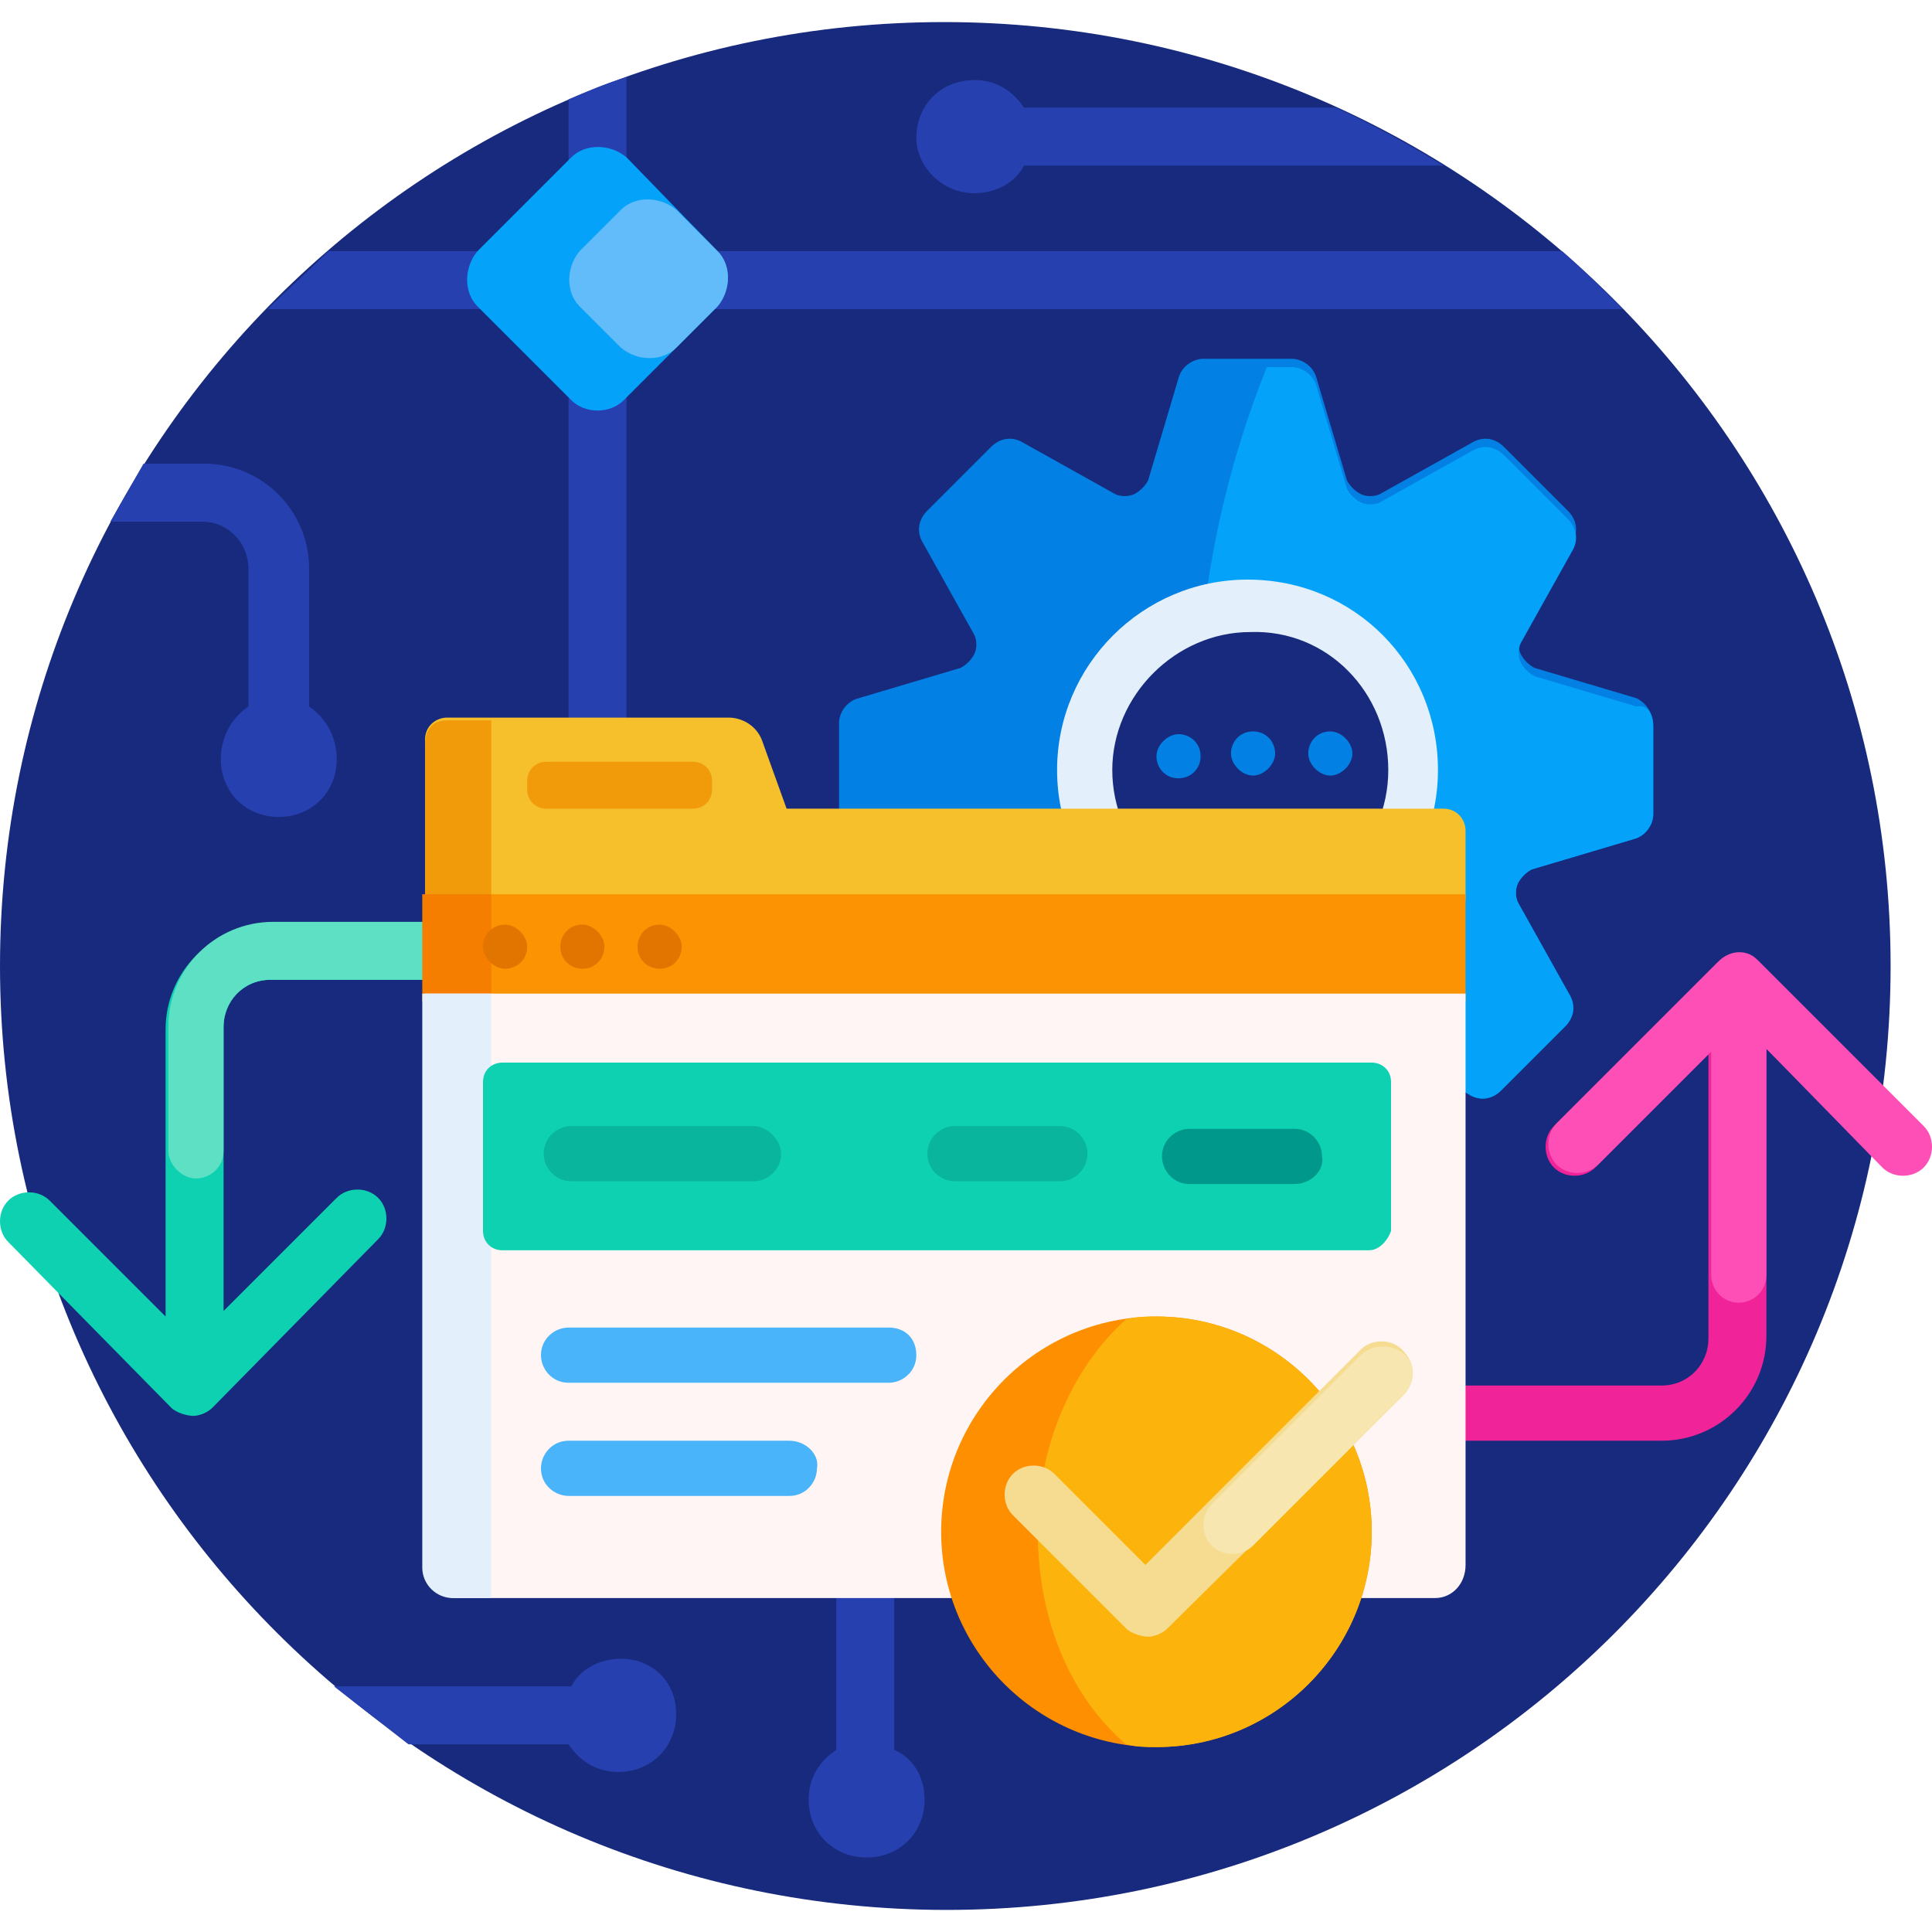 <?xml version="1.0" encoding="utf-8"?>
<!-- Generator: Adobe Illustrator 26.5.0, SVG Export Plug-In . SVG Version: 6.00 Build 0)  -->
<svg version="1.1" id="Capa_1" xmlns="http://www.w3.org/2000/svg" xmlns:xlink="http://www.w3.org/1999/xlink" x="0px" y="0px"
	 width="70px" height="70px" viewBox="0 0 70 70" style="enable-background:new 0 0 70 70;" xml:space="preserve">
<style type="text/css">
	.st0{fill:#172A7D;}
	.st1{fill:#2740AF;}
	.st2{fill:#05A2F9;}
	.st3{fill:#63BCFA;}
	.st4{fill:#0280E3;}
	.st5{fill:#E3F0FB;}
	.st6{fill:#F02399;}
	.st7{fill:#FD4FB6;}
	.st8{fill:#0ED1B2;}
	.st9{fill:#5DE0C3;}
	.st10{fill:#F5C02C;}
	.st11{fill:#F19B0B;}
	.st12{fill:#FC9302;}
	.st13{fill:#F57E00;}
	.st14{fill:#E27500;}
	.st15{fill:#FFF5F5;}
	.st16{fill:#49B4FA;}
	.st17{fill:#0AB59E;}
	.st18{fill:#01988C;}
	.st19{fill:#FD8F01;}
	.st20{fill:#FCB30B;}
	.st21{fill:#F5DC90;}
	.st22{fill:#F7E6B0;}
</style>
<g>
	<path class="st0" d="M68.5,35c0,18.9-15.3,34.2-34.2,34.2S0,53.9,0,35S15.3,0.8,34.2,0.8S68.5,16.1,68.5,35z"/>
	<path class="st1" d="M20.6,11.2H9.7c0.7-0.7,1.5-1.4,2.2-2.1h8.7V3.6C21.3,3.3,22,3,22.7,2.8v6.3h33.9c0.8,0.7,1.5,1.4,2.2,2.1
		H22.7v18.9h-2.1L20.6,11.2z M11.2,25.6v-5c0-2.1-1.7-3.8-3.8-3.8H5.2c-0.4,0.7-0.8,1.4-1.2,2.1h3.3c1,0,1.7,0.8,1.7,1.7v5
		C8.4,26,8,26.7,8,27.5c0,1.2,0.9,2.1,2.1,2.1s2.1-0.9,2.1-2.1C12.2,26.7,11.8,26,11.2,25.6z M32.4,63.4V42.9h-2.1v20.5
		c-0.6,0.4-1,1-1,1.8c0,1.2,0.9,2.1,2.1,2.1s2.1-0.9,2.1-2.1C33.5,64.4,33.1,63.7,32.4,63.4z M35.3,7c0.8,0,1.5-0.4,1.8-1h15.2
		c-1.3-0.8-2.6-1.5-3.9-2.1H37.1c-0.4-0.6-1-1-1.8-1c-1.2,0-2.1,0.9-2.1,2.1C33.2,6,34.1,7,35.3,7L35.3,7z M22.5,60.1
		c-0.8,0-1.5,0.4-1.8,1h-8.6c0.9,0.7,1.8,1.4,2.7,2.1h5.8c0.4,0.6,1,1,1.8,1c1.2,0,2.1-0.9,2.1-2.1S23.6,60.1,22.5,60.1z"/>
	<path class="st2" d="M20.7,14.5l-3.4-3.4c-0.5-0.5-0.5-1.4,0-2l3.4-3.4c0.5-0.5,1.4-0.5,2,0L26,9.1c0.5,0.5,0.5,1.4,0,2l-3.4,3.4
		C22.1,15,21.2,15,20.7,14.5z"/>
	<path class="st3" d="M22.5,12.6L21,11.1c-0.5-0.5-0.5-1.4,0-2l1.5-1.5c0.5-0.5,1.4-0.5,2,0L26,9.1c0.5,0.5,0.5,1.4,0,2l-1.5,1.5
		C24,13.1,23.1,13.1,22.5,12.6z"/>
	<path class="st4" d="M59.9,26.3v3.2c0,0.4-0.3,0.8-0.7,0.9l-3.7,1.1c-0.2,0.1-0.4,0.3-0.5,0.5c0,0,0,0,0,0c-0.1,0.2-0.1,0.5,0,0.7
		l1.9,3.4c0.2,0.4,0.1,0.8-0.2,1.1l-2.3,2.3c-0.3,0.3-0.7,0.4-1.1,0.2L50,37.7c-0.2-0.1-0.5-0.1-0.7,0c0,0,0,0,0,0
		c-0.2,0.1-0.4,0.3-0.5,0.5l-1.1,3.7c-0.1,0.4-0.5,0.7-0.9,0.7h-3.2c-0.4,0-0.8-0.3-0.9-0.7l-1.1-3.7c-0.1-0.2-0.3-0.4-0.5-0.5
		c0,0,0,0,0,0c-0.2-0.1-0.5-0.1-0.7,0l-3.4,1.9c-0.4,0.2-0.8,0.1-1.1-0.2l-2.3-2.3c-0.3-0.3-0.4-0.7-0.2-1.1l1.9-3.4
		c0.1-0.2,0.1-0.5,0-0.7c0,0,0,0,0,0c-0.1-0.2-0.3-0.4-0.5-0.5l-3.7-1.1c-0.4-0.1-0.7-0.5-0.7-0.9v-3.2c0-0.4,0.3-0.8,0.7-0.9
		l3.7-1.1c0.2-0.1,0.4-0.3,0.5-0.5c0,0,0,0,0,0c0.1-0.2,0.1-0.5,0-0.7l-1.9-3.4c-0.2-0.4-0.1-0.8,0.2-1.1l2.3-2.3
		c0.3-0.3,0.7-0.4,1.1-0.2l3.4,1.9c0.2,0.1,0.5,0.1,0.7,0c0,0,0,0,0,0c0.2-0.1,0.4-0.3,0.5-0.5l1.1-3.7c0.1-0.4,0.5-0.7,0.9-0.7h3.2
		c0.4,0,0.8,0.3,0.9,0.7l1.1,3.7c0.1,0.2,0.3,0.4,0.5,0.5c0,0,0,0,0,0c0.2,0.1,0.5,0.1,0.7,0l3.4-1.9c0.4-0.2,0.8-0.1,1.1,0.2
		l2.3,2.3c0.3,0.3,0.4,0.7,0.2,1.1l-1.9,3.4c-0.1,0.2-0.1,0.5,0,0.7c0,0,0,0,0,0c0.1,0.2,0.3,0.4,0.5,0.5l3.7,1.1
		C59.7,25.5,59.9,25.9,59.9,26.3L59.9,26.3z"/>
	<path class="st2" d="M59.9,26.3v3.2c0,0.4-0.3,0.8-0.7,0.9l-3.7,1.1c-0.2,0.1-0.4,0.3-0.5,0.5c0,0,0,0,0,0c-0.1,0.2-0.1,0.5,0,0.7
		l1.9,3.4c0.2,0.4,0.1,0.8-0.2,1.1l-2.3,2.3c-0.3,0.3-0.7,0.4-1.1,0.2L50,37.7c-0.2-0.1-0.5-0.1-0.7,0l0,0c-0.2,0.1-0.4,0.3-0.5,0.5
		l-1.1,3.7c0,0.1-0.1,0.3-0.2,0.4c-2.6-4.8-4.1-10.4-4.1-16.2c0-4.5,0.9-8.8,2.5-12.8h0.9c0.4,0,0.8,0.3,0.9,0.7l1.1,3.7
		c0.1,0.2,0.3,0.4,0.5,0.5c0,0,0,0,0,0c0.2,0.1,0.5,0.1,0.7,0l3.4-1.9c0.4-0.2,0.8-0.1,1.1,0.2l2.3,2.3c0.3,0.3,0.4,0.7,0.2,1.1
		l-1.9,3.4c-0.1,0.2-0.1,0.5,0,0.7c0,0,0,0,0,0c0.1,0.2,0.3,0.4,0.5,0.5l3.7,1.1C59.7,25.5,59.9,25.9,59.9,26.3L59.9,26.3z"/>
	<path class="st5" d="M52.1,27.9c0,3.8-3.1,6.9-6.9,6.9c-3.8,0-6.9-3.1-6.9-6.9s3.1-6.9,6.9-6.9C49.1,21,52.1,24.1,52.1,27.9z"/>
	<path class="st0" d="M50.3,27.9c0,2.8-2.3,5-5,5c-2.8,0-5-2.3-5-5s2.3-5,5-5C48.1,22.8,50.3,25.1,50.3,27.9z"/>
	<path class="st4" d="M43.5,27.4c0,0.5-0.4,0.8-0.8,0.8c-0.5,0-0.8-0.4-0.8-0.8s0.4-0.8,0.8-0.8S43.5,26.9,43.5,27.4z M45.4,26.5
		c-0.5,0-0.8,0.4-0.8,0.8s0.4,0.8,0.8,0.8s0.8-0.4,0.8-0.8S45.9,26.5,45.4,26.5z M48.2,26.5c-0.5,0-0.8,0.4-0.8,0.8s0.4,0.8,0.8,0.8
		s0.8-0.4,0.8-0.8S48.6,26.5,48.2,26.5z"/>
	<path class="st6" d="M69.7,42.2c-0.4,0.4-1.1,0.4-1.5,0L64,38v10.4c0,2.1-1.7,3.8-3.8,3.8H37.8c-0.6,0-1-0.5-1-1c0-0.6,0.5-1,1-1
		h22.4c1,0,1.7-0.8,1.7-1.7V38.2l-4.1,4.1c-0.4,0.4-1.1,0.4-1.5,0c-0.4-0.4-0.4-1.1,0-1.5l5.9-5.9c0.2-0.2,0.5-0.3,0.7-0.3
		c0.3,0,0.5,0.1,0.7,0.3l5.9,5.9C70.1,41.2,70.1,41.8,69.7,42.2L69.7,42.2z"/>
	<path class="st7" d="M69.7,40.8c0.4,0.4,0.4,1.1,0,1.5c-0.4,0.4-1.1,0.4-1.5,0L64,38v8.2c0,0.6-0.5,1-1,1c-0.6,0-1-0.5-1-1v-8.1
		l-4.1,4.1c-0.4,0.4-1.1,0.4-1.5,0c-0.4-0.4-0.4-1.1,0-1.5l5.9-5.9c0.2-0.2,0.5-0.3,0.7-0.3c0.3,0,0.5,0.1,0.7,0.3L69.7,40.8z"/>
	<path class="st8" d="M33.2,34.5c0,0.6-0.5,1-1,1H9.8c-1,0-1.7,0.8-1.7,1.7v10.3l4.1-4.1c0.4-0.4,1.1-0.4,1.5,0
		c0.4,0.4,0.4,1.1,0,1.5L7.7,51c-0.2,0.2-0.5,0.3-0.7,0.3S6.4,51.2,6.2,51L0.3,45c-0.4-0.4-0.4-1.1,0-1.5c0.4-0.4,1.1-0.4,1.5,0
		L6,47.7V37.3c0-2.1,1.7-3.8,3.8-3.8h22.4C32.8,33.5,33.2,33.9,33.2,34.5z"/>
	<path class="st9" d="M33.2,34.5c0,0.6-0.5,1-1.1,1H9.8c-1,0-1.7,0.8-1.7,1.7v4.5c0,0.6-0.5,1-1,1s-1-0.5-1-1v-4.5
		c0-2.1,1.7-3.8,3.8-3.8h22.4C32.8,33.5,33.3,33.9,33.2,34.5z"/>
	<path class="st10" d="M52.3,29.3c0.5,0,0.8,0.4,0.8,0.8v2.4c0,0.9-0.7,1.6-1.6,1.6H17c-0.9,0-1.6-0.7-1.6-1.6v-5.7
		c0-0.5,0.4-0.8,0.8-0.8h10.2c0.5,0,1,0.3,1.2,0.8l0.9,2.5H52.3z"/>
	<path class="st11" d="M16.2,26.1h1.6v8.1H17c-0.9,0-1.6-0.7-1.6-1.6v-5.6C15.4,26.4,15.7,26.1,16.2,26.1L16.2,26.1z M25.1,27.6
		h-5.3c-0.4,0-0.7,0.3-0.7,0.7v0.3c0,0.4,0.3,0.7,0.7,0.7h5.3c0.4,0,0.7-0.3,0.7-0.7v-0.3C25.8,27.9,25.5,27.6,25.1,27.6z"/>
	<path class="st12" d="M53.1,36.3H15.4v-3.9h37.7V36.3z"/>
	<path class="st13" d="M17.8,36.3h-2.5v-3.9h2.5V36.3z"/>
	<path class="st14" d="M19.1,34.3c0,0.5-0.4,0.8-0.8,0.8s-0.8-0.4-0.8-0.8c0-0.5,0.4-0.8,0.8-0.8S19.1,33.9,19.1,34.3z M21.1,33.5
		c-0.5,0-0.8,0.4-0.8,0.8c0,0.5,0.4,0.8,0.8,0.8c0.5,0,0.8-0.4,0.8-0.8C21.9,33.9,21.5,33.5,21.1,33.5z M23.9,33.5
		c-0.5,0-0.8,0.4-0.8,0.8c0,0.5,0.4,0.8,0.8,0.8c0.5,0,0.8-0.4,0.8-0.8C24.7,33.9,24.3,33.5,23.9,33.5z"/>
	<path class="st15" d="M52,57.9H16.5c-0.6,0-1.1-0.5-1.1-1.1V36h37.7v20.7C53.1,57.4,52.6,57.9,52,57.9L52,57.9z"/>
	<path class="st5" d="M17.8,57.9h-1.4c-0.6,0-1.1-0.5-1.1-1.1V36h2.5V57.9z"/>
	<path class="st16" d="M33.2,49.1c0,0.6-0.5,1-1,1H20.6c-0.6,0-1-0.5-1-1c0-0.6,0.5-1,1-1h11.6C32.8,48.1,33.2,48.5,33.2,49.1z
		 M28.6,52.2h-8c-0.6,0-1,0.5-1,1c0,0.6,0.5,1,1,1h8c0.6,0,1-0.5,1-1C29.7,52.7,29.2,52.2,28.6,52.2z"/>
	<path class="st8" d="M49.6,45.3H18.2c-0.4,0-0.7-0.3-0.7-0.7v-5.4c0-0.4,0.3-0.7,0.7-0.7h31.5c0.4,0,0.7,0.3,0.7,0.7v5.4
		C50.3,44.9,50,45.3,49.6,45.3z"/>
	<path class="st17" d="M28.3,41.8c0,0.6-0.5,1-1,1h-6.6c-0.6,0-1-0.5-1-1c0-0.6,0.5-1,1-1h6.6C27.8,40.8,28.3,41.3,28.3,41.8z
		 M38.4,40.8h-3.8c-0.6,0-1,0.5-1,1c0,0.6,0.5,1,1,1h3.8c0.6,0,1-0.5,1-1C39.4,41.3,39,40.8,38.4,40.8z"/>
	<path class="st18" d="M46.9,42.9h-3.8c-0.6,0-1-0.5-1-1c0-0.6,0.5-1,1-1h3.8c0.6,0,1,0.5,1,1C48,42.4,47.5,42.9,46.9,42.9z"/>
	<path class="st19" d="M49.7,55.5c0,4.3-3.5,7.8-7.8,7.8s-7.8-3.5-7.8-7.8s3.5-7.8,7.8-7.8C46.2,47.7,49.7,51.2,49.7,55.5z"/>
	<path class="st20" d="M49.7,55.5c0,4.3-3.5,7.8-7.8,7.8c-0.4,0-0.7,0-1.1-0.1c-2-1.7-3.2-4.5-3.2-7.7s1.3-6,3.2-7.7
		c0.4-0.1,0.7-0.1,1.1-0.1C46.2,47.7,49.7,51.2,49.7,55.5z"/>
	<path class="st21" d="M50.9,50.5L42.3,59c-0.2,0.2-0.5,0.3-0.7,0.3S41,59.2,40.8,59l-4.1-4.1c-0.4-0.4-0.4-1.1,0-1.5
		c0.4-0.4,1.1-0.4,1.5,0l3.3,3.3l7.8-7.8c0.4-0.4,1.1-0.4,1.5,0C51.3,49.4,51.3,50,50.9,50.5L50.9,50.5z"/>
	<path class="st22" d="M50.9,50.5l-5.5,5.5c-0.4,0.4-1.1,0.4-1.5,0c-0.4-0.4-0.4-1.1,0-1.5l5.4-5.4c0.4-0.4,1.1-0.4,1.5-0.1
		C51.3,49.4,51.3,50,50.9,50.5L50.9,50.5z"/>
</g>
</svg>
